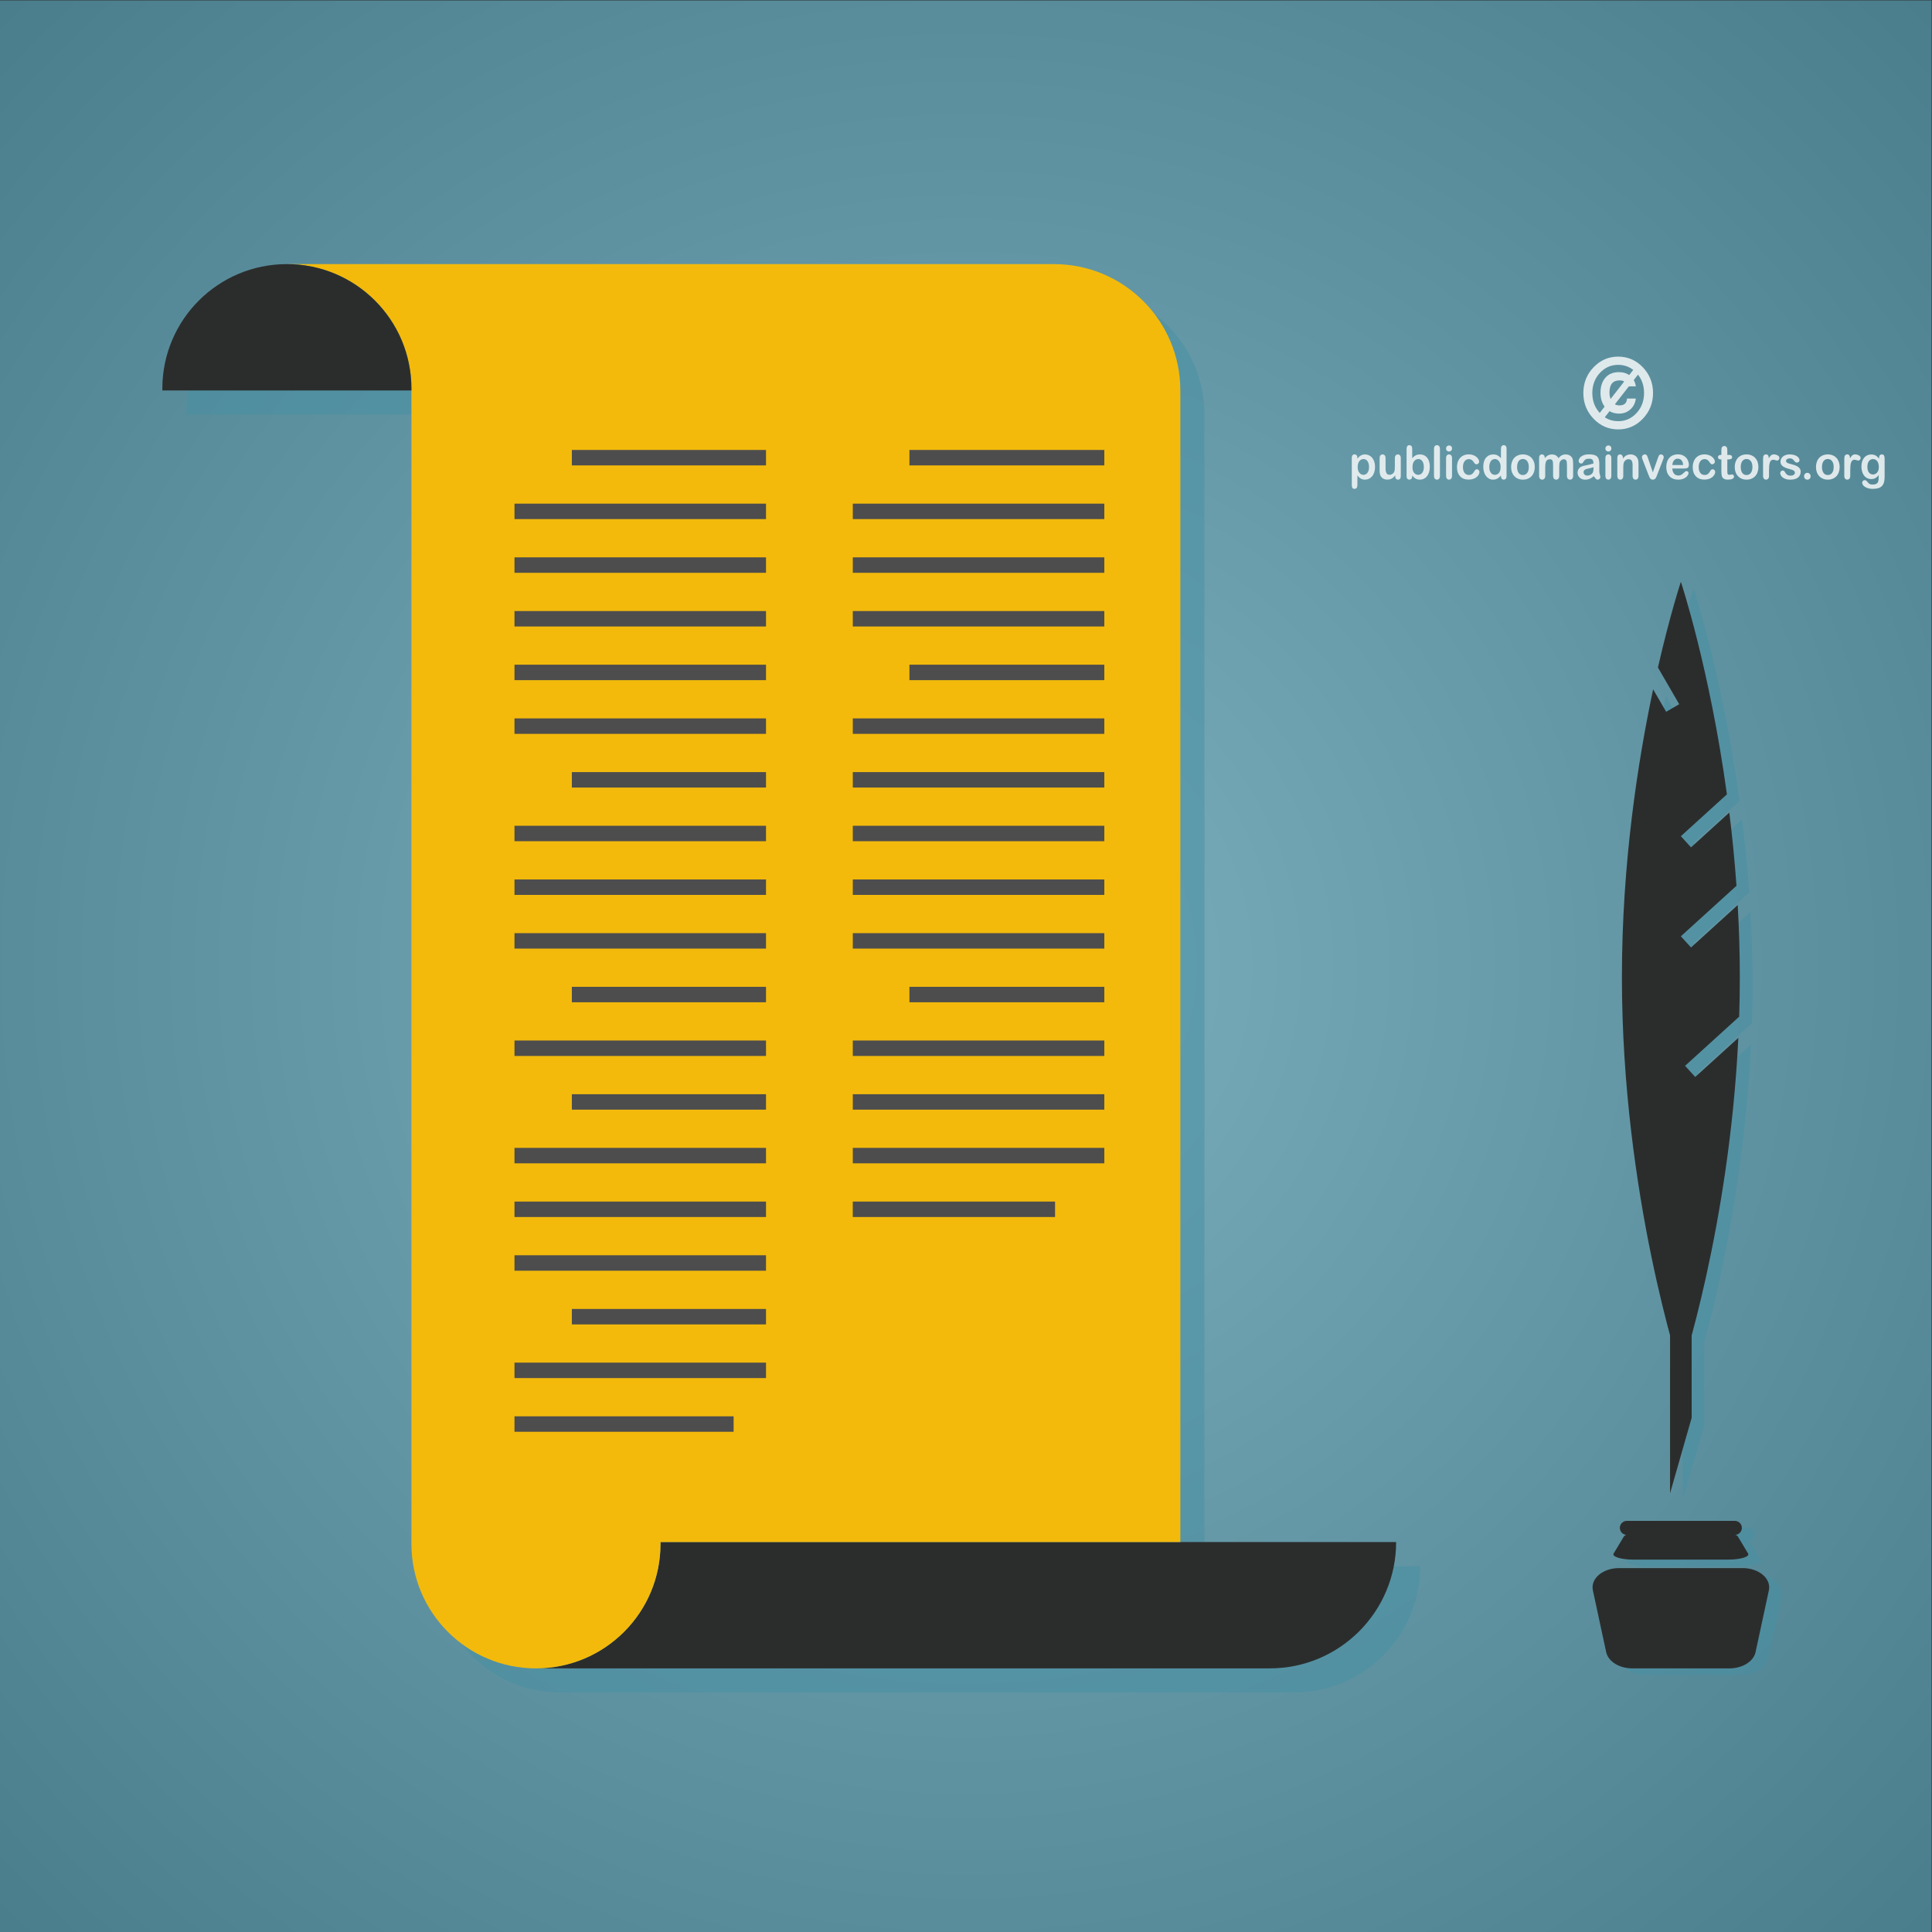 <?xml version="1.0" encoding="UTF-8"?>
<svg version="1.1" viewBox="0 0 800 800" xml:space="preserve" xmlns="http://www.w3.org/2000/svg"><rect x="0" y="0" width="800" height="800" fill="#333333" stroke="none"/><defs><clipPath id="f"><path d="m0 600h600v-600h-600z"/></clipPath><clipPath id="e"><path d="m0 600h600v-600h-600z"/></clipPath><radialGradient id="a" cx="0" cy="0" r="1" gradientTransform="matrix(566.45 0 0 -566.45 300 300)" gradientUnits="userSpaceOnUse"><stop stop-color="#fff" offset="0"/><stop stop-color="#231f20" offset="1"/></radialGradient><clipPath id="d"><path d="m57.928 510.61h383.26v-436.22h-383.26z"/></clipPath><clipPath id="c"><path d="m498.67 110.96h54.872v-31.151h-54.872z"/></clipPath><clipPath id="b"><path d="m505.15 122.12h41.926v-8.532h-41.926z"/></clipPath><clipPath id="i"><path d="m507.16 125.63h37.907v-4.352h-37.907z"/></clipPath><clipPath id="h"><path d="m507.8 417.34h36.629v-283.15h-36.629z"/></clipPath><clipPath id="g"><path d="m419.91 489.37h165.52v-41.076h-165.52z"/></clipPath></defs><g transform="matrix(1.333 0 0 -1.333 0 800)"><g clip-path="url(#f)"><path d="m600 0h-600v600h600z" fill="#458fa3"/><g clip-path="url(#e)" opacity=".3"><path d="m600 0h-600v600h600z" fill="url(#a)"/></g><g clip-path="url(#d)" opacity=".5"><path d="m135.3 471.92c0 9.348-3.315 17.921-8.834 24.609 5.519-6.688 8.834-15.261 8.834-24.609m-14.078 29.853c-0.956 0.788-1.95 1.532-2.979 2.227 1.029-0.695 2.023-1.439 2.979-2.227 0.955-0.788 1.872-1.622 2.747-2.497-0.875 0.875-1.792 1.709-2.747 2.497m-9.017 5.553c1.543-0.681 3.039-1.451 4.468-2.319-1.429 0.868-2.925 1.638-4.468 2.319m261.95-393.69v357.72c0 21.677-17.572 39.248-39.248 39.248h-238.59v-7e-3c-21.231-0.158-38.394-17.412-38.394-38.68v-0.561h77.375v-358.28c0-21.366 17.322-38.687 38.688-38.687h227.95c21.677 0 39.249 17.572 39.249 39.248z" fill="#458fa3"/></g><path d="m205.18 120.58v0.561h228.51c0-21.676-17.572-39.248-39.249-39.248h-227.95c21.367 0 38.688 17.321 38.688 38.687" fill="#2b2d2d"/><path d="m89.116 518.11c-0.099 0-0.195-0.013-0.294-0.014v0.014z" fill="#f3ba0c"/><path d="m366.66 478.86v-357.72h-161.48v-0.561c0-21.366-17.321-38.687-38.688-38.687-21.366 0-38.688 17.321-38.688 38.687v358.84c0 21.367-17.321 38.687-38.687 38.687h238.29c21.676 0 39.248-17.571 39.248-39.248" fill="#f3ba0c"/><path d="m89.116 518.11h-1e-3c-21.366 0-38.687-17.32-38.687-38.687v-0.561h77.375v0.561c0 21.367-17.321 38.687-38.687 38.687" fill="#2b2d2d"/><path d="m237.95 455.58h-60.311v4.797h60.311z" fill="#4d4d4d"/><path d="m237.95 438.9h-78.13v4.797h78.13z" fill="#4d4d4d"/><path d="m237.95 422.22h-78.13v4.797h78.13z" fill="#4d4d4d"/><path d="m237.95 405.54h-78.13v4.797h78.13z" fill="#4d4d4d"/><path d="m237.95 388.87h-78.13v4.797h78.13z" fill="#4d4d4d"/><path d="m237.95 372.19h-78.13v4.797h78.13z" fill="#4d4d4d"/><path d="m237.95 355.51h-60.311v4.797h60.311z" fill="#4d4d4d"/><path d="m237.95 338.84h-78.13v4.797h78.13z" fill="#4d4d4d"/><path d="m237.95 322.16h-78.13v4.797h78.13z" fill="#4d4d4d"/><path d="m237.95 305.48h-78.13v4.797h78.13z" fill="#4d4d4d"/><path d="m237.95 288.81h-60.311v4.798h60.311z" fill="#4d4d4d"/><path d="m237.95 272.13h-78.13v4.798h78.13z" fill="#4d4d4d"/><path d="m237.95 255.45h-60.311v4.798h60.311z" fill="#4d4d4d"/><path d="m237.95 238.78h-78.13v4.797h78.13z" fill="#4d4d4d"/><path d="m237.95 222.1h-78.13v4.797h78.13z" fill="#4d4d4d"/><path d="m237.95 205.42h-78.13v4.798h78.13z" fill="#4d4d4d"/><path d="m237.95 188.74h-60.311v4.798h60.311z" fill="#4d4d4d"/><path d="m237.95 172.07h-78.13v4.798h78.13z" fill="#4d4d4d"/><path d="m227.89 155.39h-68.07v4.797h68.07z" fill="#4d4d4d"/><path d="m343.04 455.58h-60.54v4.797h60.54z" fill="#4d4d4d"/><path d="m343.04 438.9h-78.13v4.797h78.13z" fill="#4d4d4d"/><path d="m343.04 422.22h-78.13v4.797h78.13z" fill="#4d4d4d"/><path d="m343.04 405.54h-78.13v4.797h78.13z" fill="#4d4d4d"/><path d="m343.04 388.87h-60.54v4.797h60.54z" fill="#4d4d4d"/><path d="m343.04 372.19h-78.13v4.797h78.13z" fill="#4d4d4d"/><path d="m343.04 355.51h-78.13v4.797h78.13z" fill="#4d4d4d"/><path d="m343.04 338.84h-78.13v4.797h78.13z" fill="#4d4d4d"/><path d="m343.04 322.16h-78.13v4.797h78.13z" fill="#4d4d4d"/><path d="m343.04 305.48h-78.13v4.797h78.13z" fill="#4d4d4d"/><path d="m343.04 288.81h-60.54v4.798h60.54z" fill="#4d4d4d"/><path d="m343.04 272.13h-78.13v4.798h78.13z" fill="#4d4d4d"/><path d="m343.04 255.45h-78.13v4.798h78.13z" fill="#4d4d4d"/><path d="m343.04 238.78h-78.13v4.797h78.13z" fill="#4d4d4d"/><path d="m327.74 222.1h-62.837v4.797h62.837z" fill="#4d4d4d"/><g clip-path="url(#c)" opacity=".5"><path d="m541.19 79.807h-30.162c-4.049 0-7.496 2.144-8.122 5.053l-4.133 19.194c-0.781 3.627 3.075 6.904 8.123 6.904h38.426c5.048 0 8.904-3.277 8.122-6.904l-4.131-19.194c-0.627-2.909-4.074-5.053-8.123-5.053" fill="#458fa3"/></g><g clip-path="url(#b)" opacity=".5"><path d="m537.63 122.12h-23.046c-3.094 0-5.727-0.588-6.206-1.385l-3.157-5.256c-0.597-0.994 2.349-1.891 6.206-1.891h29.361c3.856 0 6.802 0.897 6.205 1.891l-3.157 5.256c-0.479 0.797-3.112 1.385-6.206 1.385" fill="#458fa3"/></g><g clip-path="url(#i)" opacity=".5"><path d="m542.89 125.63h-33.556c-1.202 0-2.176-0.975-2.176-2.176 0-1.202 0.974-2.176 2.176-2.176h33.556c1.202 0 2.176 0.974 2.176 2.176 0 1.201-0.974 2.176-2.176 2.176" fill="#458fa3"/></g><g clip-path="url(#h)" opacity=".5"><path d="m544.42 294.56c0 7.641-0.243 15.106-0.655 22.36l-14.507-13.175-3.153 3.471 17.276 15.691c-0.565 7.904-1.329 15.509-2.229 22.74l-11.894-10.803-3.153 3.471 14.307 12.995c-5.39 39.232-14.307 66.029-14.307 66.029s-3.317-9.977-7.127-26.633l6.612-11.394-4.056-2.354-4.047 6.975c-4.752-22.391-9.696-54.137-9.696-89.373 0-49.279 9.671-91.768 14.957-111.32v-49.055l6.714 23.447v25.609c4.597 17 12.51 51.352 14.494 92.43l-13.391-12.163-3.152 3.471 16.807 15.266c0.129 4.05 0.2 8.155 0.2 12.311" fill="#458fa3"/></g><path d="m537.22 81.891h-30.162c-4.049 0-7.495 2.144-8.121 5.054l-4.133 19.193c-0.781 3.627 3.074 6.904 8.122 6.904h38.427c5.047 0 8.903-3.277 8.122-6.904l-4.133-19.193c-0.626-2.91-4.072-5.054-8.122-5.054" fill="#2b2d2d"/><path d="m533.66 124.21h-23.046c-3.093 0-5.727-0.588-6.206-1.385l-3.157-5.256c-0.597-0.994 2.349-1.891 6.206-1.891h29.36c3.857 0 6.803 0.897 6.206 1.891l-3.157 5.256c-0.479 0.797-3.112 1.385-6.206 1.385" fill="#2b2d2d"/><path d="m538.91 127.71h-33.556c-1.202 0-2.175-0.975-2.175-2.176 0-1.202 0.973-2.176 2.175-2.176h33.556c1.201 0 2.176 0.974 2.176 2.176 0 1.201-0.975 2.176-2.176 2.176" fill="#2b2d2d"/><path d="m525.49 159.72-6.714-23.447v56.271h6.714z" fill="#2b2d2d"/><path d="m526.6 265.6-3.153 3.47 16.807 15.266c0.129 4.05 0.199 8.155 0.199 12.311 0 7.641-0.242 15.106-0.655 22.36l-14.506-13.175-3.153 3.471 17.276 15.691c-0.564 7.904-1.329 15.509-2.229 22.74l-11.894-10.803-3.153 3.471 14.306 12.995c-5.388 39.233-14.306 66.029-14.306 66.029s-3.317-9.977-7.126-26.633l6.611-11.394-4.057-2.354-4.046 6.975c-4.751-22.391-9.697-54.137-9.697-89.373 0-67.809 18.315-122.78 18.315-122.78s15.009 45.051 17.851 103.89z" fill="#2b2d2d"/><g clip-path="url(#g)" fill="#fff" opacity=".8"><path d="m425.28 455.11c0 0.509-0.073 0.944-0.226 1.31-0.144 0.364-0.353 0.645-0.617 0.843-0.261 0.194-0.553 0.291-0.876 0.291-0.508 0-0.941-0.212-1.29-0.628-0.347-0.422-0.527-1.035-0.527-1.851 0-0.769 0.18-1.363 0.524-1.789 0.349-0.425 0.779-0.641 1.293-0.641 0.308 0 0.591 0.094 0.852 0.283 0.259 0.184 0.474 0.461 0.632 0.834 0.159 0.374 0.235 0.82 0.235 1.348m-3.621 2.806v-0.232c0.35 0.445 0.709 0.776 1.084 0.984 0.371 0.21 0.797 0.315 1.274 0.315 0.564 0 1.09-0.152 1.566-0.46 0.48-0.303 0.856-0.748 1.135-1.339 0.276-0.591 0.414-1.284 0.414-2.092 0-0.592-0.079-1.14-0.237-1.632-0.16-0.497-0.379-0.916-0.662-1.251-0.279-0.338-0.612-0.597-0.988-0.776-0.385-0.184-0.794-0.275-1.228-0.275-0.53 0-0.973 0.112-1.332 0.334-0.362 0.22-0.7 0.542-1.026 0.971v-2.894c0-0.845-0.294-1.27-0.884-1.27-0.348 0-0.58 0.109-0.689 0.327-0.114 0.22-0.17 0.539-0.17 0.96v8.318c0 0.367 0.073 0.643 0.23 0.823 0.152 0.179 0.361 0.272 0.629 0.272 0.258 0 0.476-0.093 0.64-0.281 0.162-0.187 0.244-0.454 0.244-0.802"/><path d="m433.41 452.24v0.245c-0.226-0.29-0.456-0.536-0.7-0.73-0.243-0.203-0.509-0.346-0.797-0.44-0.29-0.098-0.619-0.145-0.99-0.145-0.445 0-0.843 0.096-1.202 0.285-0.353 0.196-0.626 0.459-0.82 0.798-0.23 0.411-0.344 0.998-0.344 1.764v3.818c0 0.387 0.082 0.675 0.253 0.865 0.164 0.191 0.384 0.288 0.662 0.288s0.502-0.097 0.671-0.293c0.174-0.193 0.259-0.481 0.259-0.86v-3.085c0-0.445 0.036-0.821 0.107-1.123 0.076-0.304 0.203-0.543 0.393-0.715 0.183-0.169 0.439-0.255 0.759-0.255 0.312 0 0.606 0.096 0.879 0.29 0.276 0.188 0.479 0.443 0.603 0.751 0.102 0.275 0.155 0.873 0.155 1.793v2.344c0 0.379 0.086 0.667 0.259 0.86 0.17 0.196 0.391 0.293 0.667 0.293 0.277 0 0.497-0.097 0.661-0.288 0.168-0.19 0.25-0.478 0.25-0.865v-5.582c0-0.367-0.076-0.643-0.238-0.823-0.159-0.185-0.364-0.276-0.617-0.276-0.254 0-0.462 0.095-0.627 0.285-0.164 0.191-0.243 0.456-0.243 0.801"/><path d="m438.77 455.03c0-0.765 0.164-1.353 0.5-1.764 0.336-0.412 0.778-0.621 1.325-0.621 0.465 0 0.864 0.212 1.199 0.631 0.338 0.421 0.506 1.025 0.506 1.815 0 0.51-0.07 0.945-0.209 1.312-0.145 0.368-0.344 0.651-0.594 0.853-0.262 0.2-0.561 0.298-0.902 0.298-0.356 0-0.664-0.098-0.941-0.298-0.279-0.202-0.491-0.492-0.649-0.872-0.159-0.376-0.235-0.827-0.235-1.354m-0.089 5.731v-2.945c0.341 0.38 0.7 0.667 1.058 0.868 0.362 0.2 0.809 0.299 1.344 0.299 0.611 0 1.147-0.152 1.61-0.452 0.461-0.31 0.821-0.748 1.077-1.324 0.255-0.575 0.381-1.259 0.381-2.052 0-0.581-0.07-1.116-0.212-1.607-0.14-0.485-0.349-0.907-0.617-1.264-0.273-0.359-0.602-0.634-0.987-0.833-0.389-0.195-0.812-0.293-1.272-0.293-0.287 0-0.553 0.037-0.806 0.107-0.25 0.071-0.465 0.16-0.636 0.28-0.179 0.113-0.328 0.233-0.455 0.355-0.121 0.122-0.285 0.304-0.485 0.551v-0.191c0-0.363-0.088-0.639-0.255-0.823-0.165-0.185-0.38-0.279-0.632-0.279-0.263 0-0.471 0.094-0.627 0.279-0.155 0.189-0.231 0.463-0.231 0.823v8.414c0 0.391 0.073 0.685 0.225 0.885 0.151 0.201 0.36 0.301 0.633 0.301 0.282 0 0.499-0.095 0.652-0.288 0.156-0.188 0.235-0.46 0.235-0.811"/><path d="m445.45 452.33v8.36c0 0.385 0.083 0.675 0.25 0.876 0.162 0.193 0.386 0.293 0.664 0.293s0.506-0.097 0.677-0.292c0.167-0.195 0.256-0.489 0.256-0.877v-8.36c0-0.389-0.089-0.685-0.259-0.88-0.174-0.195-0.4-0.293-0.674-0.293-0.269 0-0.487 0.103-0.661 0.304-0.167 0.205-0.253 0.493-0.253 0.869"/><path d="m451.05 457.9v-5.569c0-0.389-0.091-0.678-0.261-0.877-0.18-0.196-0.4-0.296-0.668-0.296-0.273 0-0.493 0.103-0.664 0.303-0.168 0.206-0.253 0.494-0.253 0.87v5.511c0 0.379 0.085 0.667 0.253 0.86 0.171 0.196 0.391 0.293 0.664 0.293 0.268 0 0.488-0.097 0.668-0.293 0.17-0.193 0.261-0.46 0.261-0.802m-0.911 1.992c-0.259 0-0.477 0.083-0.662 0.25-0.182 0.163-0.273 0.399-0.273 0.701 0 0.272 0.091 0.494 0.282 0.674 0.186 0.176 0.403 0.262 0.653 0.262 0.235 0 0.45-0.082 0.635-0.24 0.182-0.156 0.276-0.393 0.276-0.696 0-0.299-0.091-0.529-0.274-0.694-0.179-0.17-0.39-0.257-0.637-0.257"/><path d="m459.57 453.54c0-0.241-0.067-0.498-0.205-0.771-0.139-0.272-0.347-0.531-0.63-0.778-0.281-0.246-0.637-0.447-1.067-0.595-0.426-0.153-0.911-0.225-1.445-0.225-1.141 0-2.032 0.344-2.669 1.038-0.642 0.696-0.962 1.626-0.962 2.794 0 0.786 0.144 1.487 0.435 2.096 0.294 0.602 0.724 1.074 1.273 1.404 0.555 0.335 1.22 0.502 1.99 0.502 0.477 0 0.917-0.078 1.316-0.221 0.401-0.147 0.739-0.335 1.015-0.564 0.279-0.231 0.485-0.478 0.635-0.74 0.15-0.258 0.22-0.502 0.22-0.727 0-0.231-0.083-0.424-0.247-0.588-0.165-0.16-0.364-0.239-0.599-0.239-0.153 0-0.279 0.045-0.382 0.126-0.101 0.079-0.215 0.212-0.341 0.397-0.226 0.356-0.462 0.629-0.709 0.808-0.244 0.178-0.558 0.269-0.934 0.269-0.547 0-0.989-0.226-1.32-0.672-0.333-0.443-0.497-1.05-0.497-1.823 0-0.362 0.041-0.7 0.126-1.001 0.085-0.302 0.209-0.562 0.371-0.778 0.164-0.212 0.359-0.376 0.59-0.485 0.23-0.113 0.48-0.167 0.756-0.167 0.37 0 0.685 0.088 0.949 0.267 0.268 0.181 0.5 0.456 0.7 0.819 0.118 0.219 0.235 0.389 0.365 0.511 0.131 0.124 0.294 0.183 0.481 0.183 0.227 0 0.412-0.087 0.562-0.267 0.147-0.179 0.223-0.368 0.223-0.573"/><path d="m462.62 455.09c0-0.524 0.077-0.969 0.233-1.336s0.367-0.643 0.638-0.827c0.273-0.189 0.567-0.283 0.884-0.283 0.324 0 0.621 0.09 0.888 0.266 0.267 0.175 0.485 0.448 0.646 0.812 0.159 0.363 0.239 0.821 0.239 1.368 0 0.512-0.08 0.954-0.239 1.323-0.161 0.37-0.379 0.651-0.652 0.849-0.27 0.194-0.566 0.291-0.897 0.291-0.334 0-0.634-0.098-0.905-0.298-0.264-0.202-0.472-0.49-0.614-0.864-0.147-0.374-0.221-0.805-0.221-1.301m3.628-2.831v0.191c-0.25-0.3-0.494-0.539-0.735-0.723-0.238-0.186-0.502-0.329-0.784-0.426-0.28-0.094-0.589-0.144-0.921-0.144-0.438 0-0.853 0.098-1.229 0.293-0.37 0.199-0.699 0.476-0.975 0.837-0.277 0.363-0.486 0.791-0.623 1.28-0.148 0.485-0.218 1.019-0.218 1.587 0 1.204 0.285 2.148 0.846 2.819 0.568 0.672 1.305 1.009 2.225 1.009 0.532 0 0.983-0.094 1.344-0.287 0.367-0.19 0.723-0.484 1.07-0.88v2.844c0 0.397 0.076 0.694 0.226 0.896 0.15 0.203 0.368 0.304 0.643 0.304 0.283 0 0.497-0.092 0.651-0.279 0.149-0.185 0.225-0.46 0.225-0.82v-8.501c0-0.367-0.081-0.643-0.243-0.824-0.165-0.184-0.37-0.278-0.633-0.278-0.246 0-0.458 0.096-0.623 0.286-0.164 0.19-0.246 0.46-0.246 0.816"/><path d="m474.9 455.07c0 0.782-0.165 1.397-0.497 1.834-0.332 0.436-0.776 0.659-1.334 0.659-0.362 0-0.678-0.101-0.956-0.293-0.273-0.2-0.487-0.488-0.633-0.869-0.148-0.379-0.225-0.823-0.225-1.331 0-0.502 0.077-0.941 0.221-1.32 0.147-0.376 0.355-0.661 0.629-0.866 0.271-0.195 0.593-0.297 0.964-0.297 0.558 0 1.002 0.221 1.334 0.66 0.332 0.44 0.497 1.05 0.497 1.823m1.855 0c0-0.572-0.088-1.099-0.259-1.588-0.17-0.481-0.417-0.899-0.743-1.246-0.323-0.35-0.715-0.612-1.161-0.801-0.453-0.185-0.961-0.279-1.523-0.279-0.558 0-1.061 0.094-1.508 0.284-0.447 0.187-0.831 0.458-1.161 0.81-0.326 0.349-0.573 0.761-0.747 1.237-0.168 0.481-0.247 1.007-0.247 1.587 0 0.581 0.086 1.116 0.253 1.601 0.174 0.486 0.417 0.898 0.738 1.243 0.318 0.344 0.706 0.607 1.164 0.794 0.456 0.184 0.956 0.281 1.508 0.281 0.558 0 1.067-0.097 1.523-0.288 0.455-0.184 0.843-0.456 1.167-0.8 0.326-0.353 0.57-0.767 0.737-1.245 0.174-0.479 0.259-1.014 0.259-1.59"/><path d="m484.55 456.66c-0.135-0.324-0.202-0.9-0.202-1.726v-2.564c0-0.402-0.086-0.707-0.265-0.912-0.176-0.201-0.408-0.304-0.696-0.304-0.277 0-0.503 0.103-0.677 0.304-0.173 0.205-0.265 0.51-0.265 0.912v3.074c0 0.484-0.01 0.86-0.044 1.132-0.035 0.266-0.117 0.488-0.258 0.66-0.138 0.17-0.359 0.255-0.662 0.255-0.602 0-0.999-0.214-1.193-0.649-0.191-0.432-0.285-1.052-0.285-1.863v-2.609c0-0.402-0.085-0.704-0.259-0.904-0.173-0.209-0.402-0.312-0.687-0.312-0.28 0-0.509 0.103-0.685 0.312-0.18 0.2-0.267 0.502-0.267 0.904v5.517c0 0.36 0.079 0.636 0.237 0.824 0.162 0.188 0.374 0.284 0.632 0.284 0.254 0 0.465-0.088 0.635-0.265 0.167-0.177 0.253-0.417 0.253-0.727v-0.187c0.32 0.401 0.661 0.694 1.026 0.882 0.368 0.188 0.773 0.281 1.217 0.281 0.464 0 0.861-0.094 1.193-0.287 0.338-0.194 0.609-0.486 0.826-0.876 0.312 0.392 0.644 0.689 1.002 0.88 0.356 0.19 0.75 0.283 1.185 0.283 0.503 0 0.938-0.099 1.302-0.311 0.367-0.205 0.638-0.502 0.82-0.886 0.159-0.349 0.235-0.898 0.235-1.649v-3.763c0-0.402-0.085-0.707-0.261-0.912-0.179-0.201-0.409-0.304-0.697-0.304-0.278 0-0.511 0.103-0.688 0.312-0.182 0.2-0.27 0.502-0.27 0.904v3.245c0 0.414-0.015 0.746-0.047 0.994-0.032 0.25-0.127 0.459-0.276 0.63-0.144 0.172-0.374 0.252-0.676 0.252-0.241 0-0.474-0.073-0.689-0.221-0.222-0.152-0.39-0.353-0.514-0.61"/><path d="m495 455.03c-0.271-0.105-0.664-0.214-1.182-0.33-0.514-0.117-0.873-0.2-1.073-0.257-0.196-0.051-0.388-0.16-0.563-0.314-0.183-0.162-0.272-0.381-0.272-0.665 0-0.292 0.103-0.542 0.318-0.743 0.208-0.209 0.488-0.309 0.831-0.309 0.365 0 0.707 0.084 1.011 0.252 0.313 0.166 0.538 0.383 0.677 0.645 0.171 0.292 0.253 0.772 0.253 1.446zm0.123-2.793c-0.449-0.361-0.879-0.632-1.299-0.811-0.415-0.184-0.882-0.275-1.399-0.275-0.479 0-0.891 0.098-1.249 0.293-0.359 0.195-0.635 0.461-0.832 0.796-0.188 0.335-0.288 0.694-0.288 1.086 0 0.528 0.162 0.975 0.479 1.35 0.317 0.371 0.761 0.618 1.32 0.745 0.118 0.029 0.408 0.094 0.869 0.191 0.468 0.099 0.865 0.191 1.2 0.272 0.329 0.082 0.688 0.179 1.076 0.297-0.025 0.512-0.12 0.884-0.291 1.124-0.177 0.236-0.535 0.357-1.082 0.357-0.47 0-0.822-0.069-1.061-0.207-0.235-0.136-0.438-0.34-0.606-0.616-0.173-0.274-0.287-0.451-0.359-0.541-0.073-0.086-0.222-0.128-0.449-0.128-0.209 0-0.387 0.068-0.538 0.206-0.149 0.141-0.229 0.317-0.229 0.538 0 0.336 0.118 0.666 0.347 0.986 0.229 0.319 0.587 0.582 1.076 0.793 0.488 0.206 1.093 0.311 1.819 0.311 0.811 0 1.449-0.105 1.914-0.304 0.467-0.198 0.793-0.511 0.984-0.95 0.191-0.431 0.285-1.007 0.285-1.721v-1.15c-2e-3 -0.316-8e-3 -0.668-0.011-1.052 0-0.363 0.058-0.742 0.171-1.134 0.117-0.391 0.172-0.644 0.172-0.758 0-0.199-0.09-0.377-0.267-0.54-0.173-0.162-0.379-0.244-0.603-0.244-0.19 0-0.376 0.094-0.561 0.279-0.185 0.184-0.382 0.455-0.588 0.807"/><path d="m500.54 457.9v-5.569c0-0.389-0.087-0.678-0.261-0.877-0.176-0.196-0.4-0.296-0.668-0.296-0.272 0-0.493 0.103-0.661 0.303-0.171 0.206-0.256 0.494-0.256 0.87v5.511c0 0.379 0.085 0.667 0.256 0.86 0.168 0.196 0.389 0.293 0.661 0.293 0.268 0 0.492-0.097 0.668-0.293 0.174-0.193 0.261-0.46 0.261-0.802m-0.911 1.992c-0.252 0-0.476 0.083-0.658 0.25-0.183 0.163-0.277 0.399-0.277 0.701 0 0.272 0.098 0.494 0.286 0.674 0.182 0.176 0.399 0.262 0.649 0.262 0.238 0 0.453-0.082 0.639-0.24 0.181-0.156 0.272-0.393 0.272-0.696 0-0.299-0.091-0.529-0.267-0.694-0.182-0.17-0.396-0.257-0.644-0.257"/><path d="m504.13 457.92v-0.232c0.323 0.447 0.676 0.776 1.061 0.985 0.39 0.209 0.832 0.315 1.334 0.315 0.485 0 0.92-0.111 1.305-0.336 0.383-0.22 0.667-0.53 0.859-0.934 0.12-0.239 0.2-0.492 0.235-0.765 0.035-0.271 0.056-0.619 0.056-1.041v-3.588c0-0.389-0.088-0.678-0.256-0.877-0.167-0.196-0.391-0.296-0.658-0.296-0.277 0-0.498 0.103-0.665 0.304-0.173 0.205-0.258 0.493-0.258 0.869v3.211c0 0.637-0.082 1.122-0.256 1.458-0.17 0.335-0.505 0.505-1.011 0.505-0.329 0-0.63-0.102-0.903-0.308-0.267-0.203-0.467-0.485-0.593-0.843-0.092-0.287-0.136-0.822-0.136-1.61v-2.413c0-0.389-0.085-0.685-0.261-0.88-0.173-0.195-0.397-0.293-0.673-0.293-0.262 0-0.483 0.103-0.654 0.303-0.173 0.206-0.257 0.494-0.257 0.87v5.569c0 0.367 0.076 0.639 0.232 0.822 0.149 0.18 0.361 0.273 0.626 0.273 0.162 0 0.311-0.043 0.437-0.121 0.136-0.081 0.236-0.203 0.315-0.36 0.08-0.16 0.121-0.356 0.121-0.587"/><path d="m511.94 457.79 1.493-4.372 1.607 4.563c0.133 0.368 0.256 0.626 0.377 0.781 0.127 0.151 0.309 0.231 0.553 0.231 0.238 0 0.437-0.084 0.605-0.252 0.162-0.163 0.243-0.349 0.243-0.569 0-0.084-0.017-0.183-0.043-0.295-0.03-0.113-0.065-0.222-0.1-0.322-0.041-0.095-0.082-0.208-0.132-0.338l-1.772-4.584c-0.051-0.132-0.116-0.301-0.195-0.504-0.079-0.2-0.168-0.372-0.264-0.519-0.097-0.141-0.217-0.251-0.359-0.333-0.144-0.077-0.314-0.121-0.52-0.121-0.259 0-0.468 0.062-0.626 0.187-0.156 0.126-0.268 0.26-0.341 0.413-0.077 0.144-0.203 0.439-0.376 0.877l-1.761 4.537c-0.041 0.113-0.086 0.225-0.13 0.338-0.041 0.113-0.073 0.226-0.105 0.347-0.027 0.117-0.045 0.217-0.045 0.301 0 0.134 0.042 0.263 0.118 0.392 0.076 0.131 0.186 0.239 0.317 0.318 0.135 0.084 0.28 0.127 0.438 0.127 0.31 0 0.518-0.093 0.636-0.28 0.114-0.184 0.244-0.489 0.382-0.923"/><path d="m519.49 455.7h3.348c-0.047 0.656-0.215 1.148-0.512 1.476-0.297 0.325-0.681 0.491-1.167 0.491-0.458 0-0.838-0.166-1.128-0.5-0.297-0.331-0.476-0.818-0.541-1.467m3.61-1.097h-3.61c3e-3 -0.44 0.091-0.825 0.253-1.16 0.164-0.333 0.382-0.584 0.655-0.754 0.277-0.172 0.577-0.253 0.906-0.253 0.217 0 0.423 0.025 0.602 0.077 0.183 0.058 0.362 0.141 0.532 0.255 0.173 0.116 0.332 0.238 0.476 0.372 0.142 0.133 0.332 0.309 0.559 0.538 0.097 0.084 0.229 0.126 0.409 0.126 0.187 0 0.34-0.054 0.455-0.163 0.12-0.109 0.179-0.26 0.179-0.457 0-0.175-0.068-0.379-0.2-0.613-0.128-0.23-0.323-0.455-0.59-0.671-0.262-0.213-0.594-0.387-0.995-0.532-0.399-0.141-0.854-0.212-1.375-0.212-1.184 0-2.107 0.357-2.762 1.06-0.659 0.707-0.988 1.662-0.988 2.873 0 0.57 0.085 1.097 0.244 1.581 0.162 0.491 0.396 0.907 0.709 1.255 0.311 0.351 0.69 0.62 1.148 0.803 0.456 0.185 0.962 0.281 1.518 0.281 0.716 0 1.337-0.159 1.854-0.48 0.515-0.319 0.902-0.727 1.157-1.228 0.259-0.506 0.389-1.017 0.389-1.542 0-0.482-0.133-0.799-0.399-0.941-0.268-0.142-0.641-0.215-1.126-0.215"/><path d="m532.8 453.54c0-0.241-0.066-0.498-0.206-0.771-0.139-0.272-0.347-0.531-0.629-0.778-0.279-0.246-0.635-0.447-1.065-0.595-0.428-0.153-0.914-0.225-1.446-0.225-1.142 0-2.034 0.344-2.671 1.038-0.641 0.696-0.962 1.626-0.962 2.794 0 0.786 0.145 1.487 0.442 2.096 0.29 0.602 0.714 1.074 1.266 1.404 0.556 0.335 1.22 0.502 1.992 0.502 0.477 0 0.915-0.078 1.315-0.221 0.4-0.147 0.735-0.335 1.017-0.564 0.276-0.231 0.485-0.478 0.634-0.74 0.148-0.258 0.218-0.502 0.218-0.727 0-0.231-0.079-0.424-0.25-0.588-0.161-0.16-0.361-0.239-0.594-0.239-0.155 0-0.282 0.045-0.382 0.126-0.102 0.079-0.217 0.212-0.343 0.397-0.224 0.356-0.461 0.629-0.702 0.808-0.25 0.178-0.559 0.269-0.942 0.269-0.543 0-0.984-0.226-1.316-0.672-0.338-0.443-0.5-1.05-0.5-1.823 0-0.362 0.042-0.7 0.127-1.001 0.085-0.302 0.208-0.562 0.373-0.778 0.161-0.212 0.355-0.376 0.588-0.485 0.226-0.113 0.482-0.167 0.757-0.167 0.368 0 0.689 0.088 0.951 0.267 0.261 0.181 0.496 0.456 0.699 0.819 0.112 0.219 0.232 0.389 0.368 0.511 0.126 0.124 0.284 0.183 0.476 0.183 0.226 0 0.414-0.087 0.564-0.267 0.147-0.179 0.221-0.368 0.221-0.573"/><path d="m534.52 458.83h0.202v1.158c0 0.309 9e-3 0.556 0.026 0.73 0.016 0.18 0.056 0.328 0.133 0.456 0.067 0.129 0.173 0.238 0.309 0.319 0.134 0.082 0.284 0.12 0.452 0.12 0.235 0 0.449-0.088 0.634-0.271 0.127-0.122 0.206-0.271 0.242-0.444 0.035-0.18 0.049-0.434 0.049-0.756v-1.312h0.68c0.259 0 0.458-0.065 0.597-0.194 0.138-0.13 0.205-0.294 0.205-0.495 0-0.259-0.097-0.443-0.294-0.546-0.193-0.101-0.476-0.154-0.84-0.154h-0.348v-3.551c0-0.301 9e-3 -0.532 0.03-0.698 0.021-0.16 0.08-0.292 0.168-0.392 0.082-0.105 0.229-0.155 0.429-0.155 0.109 0 0.252 0.021 0.438 0.061 0.182 0.039 0.326 0.06 0.432 0.06 0.147 0 0.286-0.063 0.4-0.184 0.12-0.126 0.179-0.277 0.179-0.464 0-0.309-0.159-0.547-0.486-0.712-0.325-0.166-0.793-0.248-1.401-0.248-0.573 0-1.015 0.103-1.308 0.304-0.297 0.205-0.497 0.48-0.585 0.844-0.091 0.358-0.141 0.835-0.141 1.431v3.704h-0.247c-0.262 0-0.464 0.064-0.606 0.198-0.137 0.13-0.209 0.297-0.209 0.502 0 0.201 0.074 0.365 0.222 0.495 0.146 0.129 0.358 0.194 0.638 0.194"/><path d="m544.37 455.07c0 0.782-0.168 1.397-0.494 1.834-0.335 0.436-0.775 0.659-1.337 0.659-0.362 0-0.68-0.101-0.953-0.293-0.276-0.2-0.487-0.488-0.635-0.869-0.149-0.379-0.224-0.823-0.224-1.331 0-0.502 0.075-0.941 0.218-1.32 0.151-0.376 0.356-0.661 0.626-0.866 0.277-0.195 0.595-0.297 0.968-0.297 0.562 0 1.002 0.221 1.337 0.66 0.326 0.44 0.494 1.05 0.494 1.823m1.855 0c0-0.572-0.089-1.099-0.259-1.588-0.171-0.481-0.42-0.899-0.743-1.246-0.325-0.35-0.712-0.612-1.164-0.801-0.451-0.185-0.954-0.279-1.52-0.279-0.562 0-1.062 0.094-1.509 0.284-0.446 0.187-0.835 0.458-1.157 0.81-0.327 0.349-0.576 0.761-0.744 1.237-0.167 0.481-0.256 1.007-0.256 1.587 0 0.581 0.089 1.116 0.256 1.601 0.174 0.486 0.417 0.898 0.737 1.243 0.32 0.344 0.709 0.607 1.164 0.794 0.459 0.184 0.958 0.281 1.509 0.281 0.562 0 1.066-0.097 1.52-0.288 0.458-0.184 0.845-0.456 1.172-0.8 0.32-0.353 0.574-0.767 0.741-1.245 0.164-0.479 0.253-1.014 0.253-1.59"/><path d="m549.52 453.94v-1.609c0-0.389-0.088-0.685-0.265-0.88-0.176-0.195-0.399-0.293-0.67-0.293-0.265 0-0.485 0.1-0.655 0.296-0.174 0.199-0.256 0.488-0.256 0.877v5.362c0 0.87 0.3 1.302 0.896 1.302 0.306 0 0.527-0.105 0.664-0.304 0.136-0.204 0.209-0.503 0.227-0.899 0.218 0.396 0.446 0.695 0.676 0.899 0.232 0.199 0.544 0.304 0.929 0.304 0.393 0 0.767-0.105 1.128-0.304 0.368-0.204 0.553-0.471 0.553-0.805 0-0.236-0.082-0.43-0.235-0.583-0.153-0.152-0.323-0.231-0.502-0.231-0.068 0-0.233 0.043-0.494 0.131-0.259 0.087-0.489 0.132-0.686 0.132-0.269 0-0.49-0.072-0.661-0.222-0.173-0.15-0.306-0.367-0.399-0.66-0.097-0.292-0.162-0.639-0.198-1.043-0.035-0.401-0.052-0.891-0.052-1.47"/><path d="m559.35 453.67c0-0.534-0.126-0.985-0.376-1.366-0.25-0.379-0.612-0.664-1.096-0.861-0.485-0.193-1.076-0.291-1.776-0.291-0.659 0-1.229 0.107-1.705 0.321-0.47 0.21-0.823 0.473-1.046 0.79-0.227 0.318-0.341 0.635-0.341 0.956 0 0.213 0.073 0.392 0.222 0.542 0.142 0.151 0.325 0.226 0.545 0.226 0.194 0 0.344-0.053 0.45-0.147 0.103-0.103 0.199-0.238 0.293-0.417 0.192-0.347 0.418-0.601 0.679-0.772 0.268-0.172 0.623-0.256 1.085-0.256 0.367 0 0.67 0.088 0.908 0.259 0.236 0.174 0.359 0.369 0.359 0.589 0 0.34-0.129 0.59-0.37 0.741-0.247 0.159-0.653 0.309-1.217 0.446-0.635 0.167-1.152 0.342-1.553 0.521-0.399 0.181-0.72 0.421-0.958 0.716-0.24 0.295-0.361 0.662-0.361 1.095 0 0.385 0.115 0.753 0.332 1.093 0.221 0.344 0.55 0.619 0.978 0.823 0.43 0.206 0.953 0.311 1.562 0.311 0.476 0 0.905-0.055 1.287-0.156 0.379-0.105 0.703-0.246 0.955-0.421 0.257-0.172 0.45-0.364 0.583-0.576 0.135-0.213 0.199-0.419 0.199-0.623 0-0.219-0.07-0.398-0.214-0.542-0.141-0.138-0.344-0.211-0.603-0.211-0.191 0-0.35 0.058-0.484 0.173-0.133 0.111-0.286 0.282-0.459 0.505-0.141 0.188-0.303 0.338-0.495 0.451-0.187 0.112-0.443 0.171-0.769 0.171-0.335 0-0.614-0.075-0.832-0.226-0.221-0.146-0.329-0.333-0.329-0.552 0-0.204 0.079-0.37 0.238-0.501 0.164-0.128 0.385-0.233 0.658-0.32 0.277-0.084 0.655-0.19 1.138-0.313 0.573-0.143 1.041-0.318 1.401-0.519 0.363-0.204 0.642-0.442 0.826-0.716 0.192-0.278 0.286-0.589 0.286-0.943"/><path d="m561.44 451.15c-0.279 0-0.519 0.094-0.719 0.284-0.203 0.187-0.306 0.45-0.306 0.789 0 0.284 0.097 0.534 0.285 0.739 0.196 0.206 0.436 0.31 0.72 0.31 0.282 0 0.526-0.104 0.721-0.31 0.205-0.2 0.305-0.451 0.305-0.739 0-0.334-0.1-0.597-0.305-0.787-0.195-0.19-0.427-0.286-0.701-0.286"/><path d="m569.61 455.07c0 0.782-0.165 1.397-0.496 1.834-0.333 0.436-0.773 0.659-1.335 0.659-0.358 0-0.675-0.101-0.955-0.293-0.273-0.2-0.485-0.488-0.635-0.869-0.144-0.379-0.22-0.823-0.22-1.331 0-0.502 0.073-0.941 0.217-1.32 0.15-0.376 0.358-0.661 0.629-0.866 0.276-0.195 0.594-0.297 0.964-0.297 0.562 0 1.002 0.221 1.335 0.66 0.331 0.44 0.496 1.05 0.496 1.823m1.855 0c0-0.572-0.085-1.099-0.259-1.588-0.171-0.481-0.417-0.899-0.74-1.246-0.327-0.35-0.711-0.612-1.164-0.801-0.45-0.185-0.958-0.279-1.523-0.279-0.558 0-1.061 0.094-1.507 0.284-0.448 0.187-0.835 0.458-1.159 0.81-0.329 0.349-0.576 0.761-0.746 1.237-0.168 0.481-0.254 1.007-0.254 1.587 0 0.581 0.086 1.116 0.259 1.601 0.171 0.486 0.417 0.898 0.735 1.243 0.321 0.344 0.708 0.607 1.165 0.794 0.452 0.184 0.958 0.281 1.507 0.281 0.562 0 1.065-0.097 1.523-0.288 0.459-0.184 0.846-0.456 1.17-0.8 0.323-0.353 0.567-0.767 0.741-1.245 0.167-0.479 0.252-1.014 0.252-1.59"/><path d="m574.75 453.94v-1.609c0-0.389-0.086-0.685-0.263-0.88-0.173-0.195-0.396-0.293-0.667-0.293-0.267 0-0.484 0.1-0.658 0.296-0.171 0.199-0.256 0.488-0.256 0.877v5.362c0 0.87 0.303 1.302 0.9 1.302 0.305 0 0.526-0.105 0.661-0.304 0.133-0.204 0.212-0.503 0.226-0.899 0.221 0.396 0.448 0.695 0.676 0.899 0.233 0.199 0.547 0.304 0.933 0.304 0.387 0 0.766-0.105 1.128-0.304 0.364-0.204 0.549-0.471 0.549-0.805 0-0.236-0.079-0.43-0.232-0.583-0.158-0.152-0.322-0.231-0.508-0.231-0.064 0-0.226 0.043-0.488 0.131-0.259 0.087-0.487 0.132-0.685 0.132-0.273 0-0.491-0.072-0.664-0.222-0.171-0.15-0.306-0.367-0.4-0.66-0.094-0.292-0.161-0.639-0.196-1.043-0.033-0.401-0.056-0.891-0.056-1.47"/><path d="m580.08 455.13c0-0.778 0.168-1.37 0.494-1.771 0.323-0.397 0.747-0.601 1.267-0.601 0.303 0 0.597 0.088 0.867 0.259 0.273 0.174 0.494 0.43 0.671 0.777 0.167 0.347 0.253 0.768 0.253 1.261 0 0.785-0.168 1.395-0.498 1.835-0.328 0.437-0.767 0.656-1.308 0.656-0.526 0-0.952-0.212-1.266-0.628-0.321-0.422-0.48-1.015-0.48-1.788m5.353 2.447v-5.601c0-0.642-0.068-1.19-0.197-1.65-0.132-0.465-0.343-0.844-0.63-1.145-0.29-0.302-0.667-0.525-1.133-0.672-0.468-0.142-1.047-0.218-1.741-0.218-0.634 0-1.205 0.096-1.705 0.28-0.499 0.188-0.887 0.426-1.155 0.723-0.27 0.289-0.408 0.592-0.408 0.904 0 0.236 0.076 0.429 0.232 0.576 0.153 0.15 0.338 0.223 0.553 0.223 0.27 0 0.505-0.123 0.711-0.375 0.1-0.129 0.203-0.255 0.309-0.383 0.105-0.129 0.22-0.243 0.349-0.335 0.129-0.091 0.285-0.159 0.465-0.204 0.179-0.046 0.388-0.068 0.623-0.068 0.476 0 0.847 0.071 1.111 0.209 0.264 0.137 0.45 0.33 0.556 0.581 0.105 0.247 0.17 0.515 0.182 0.802 0.021 0.285 0.035 0.74 0.047 1.374-0.286-0.414-0.618-0.729-0.985-0.944-0.373-0.216-0.817-0.322-1.329-0.322-0.619 0-1.16 0.161-1.619 0.493-0.465 0.327-0.82 0.789-1.067 1.383-0.248 0.59-0.374 1.275-0.374 2.053 0 0.58 0.078 1.105 0.227 1.569 0.147 0.465 0.367 0.86 0.647 1.179 0.276 0.322 0.602 0.56 0.969 0.723 0.365 0.163 0.765 0.243 1.202 0.243 0.524 0 0.977-0.105 1.359-0.315 0.385-0.208 0.741-0.539 1.07-0.984v0.261c0 0.335 0.079 0.593 0.234 0.777 0.16 0.184 0.363 0.277 0.607 0.277 0.358 0 0.596-0.122 0.714-0.363 0.117-0.242 0.176-0.594 0.176-1.051"/><path d="m505.41 476.34h2.739c-0.19-1.475-0.797-2.629-1.804-3.457-0.932-0.809-2.058-1.214-3.377-1.214-1.787 0-3.213 0.629-4.281 1.883-1.01 1.192-1.516 2.733-1.516 4.614 0 1.925 0.506 3.467 1.505 4.635 0.994 1.162 2.41 1.745 4.232 1.745 1.356 0 2.505-0.366 3.437-1.095 0.991-0.787 1.592-1.893 1.804-3.313h-2.739c-0.235 1.239-0.99 1.855-2.275 1.855-2.117 0-3.177-1.254-3.177-3.764 0-1.175 0.273-2.136 0.813-2.884 0.55-0.751 1.317-1.124 2.308-1.124 1.476 0 2.255 0.707 2.331 2.119m-10.778 1.728c0-2.451 0.778-4.525 2.331-6.215 1.552-1.693 3.453-2.537 5.708-2.537 2.251 0 4.153 0.844 5.705 2.537 1.556 1.69 2.328 3.764 2.328 6.215 0 2.449-0.772 4.524-2.328 6.216-1.552 1.69-3.454 2.534-5.705 2.534-2.255 0-4.156-0.844-5.708-2.534-1.553-1.692-2.331-3.767-2.331-6.216m-2.784 0c0 3.118 1.058 5.783 3.171 7.991 2.114 2.208 4.666 3.312 7.652 3.312s5.535-1.104 7.651-3.312c2.111-2.208 3.172-4.873 3.172-7.991 0-3.12-1.061-5.789-3.172-7.992-2.116-2.212-4.665-3.312-7.651-3.312s-5.538 1.1-7.652 3.312c-2.113 2.203-3.171 4.872-3.171 7.992"/><path d="m496.23 470.98 1.58-1.339 11.61 14.904-1.582 1.337z"/></g></g></g></svg>
